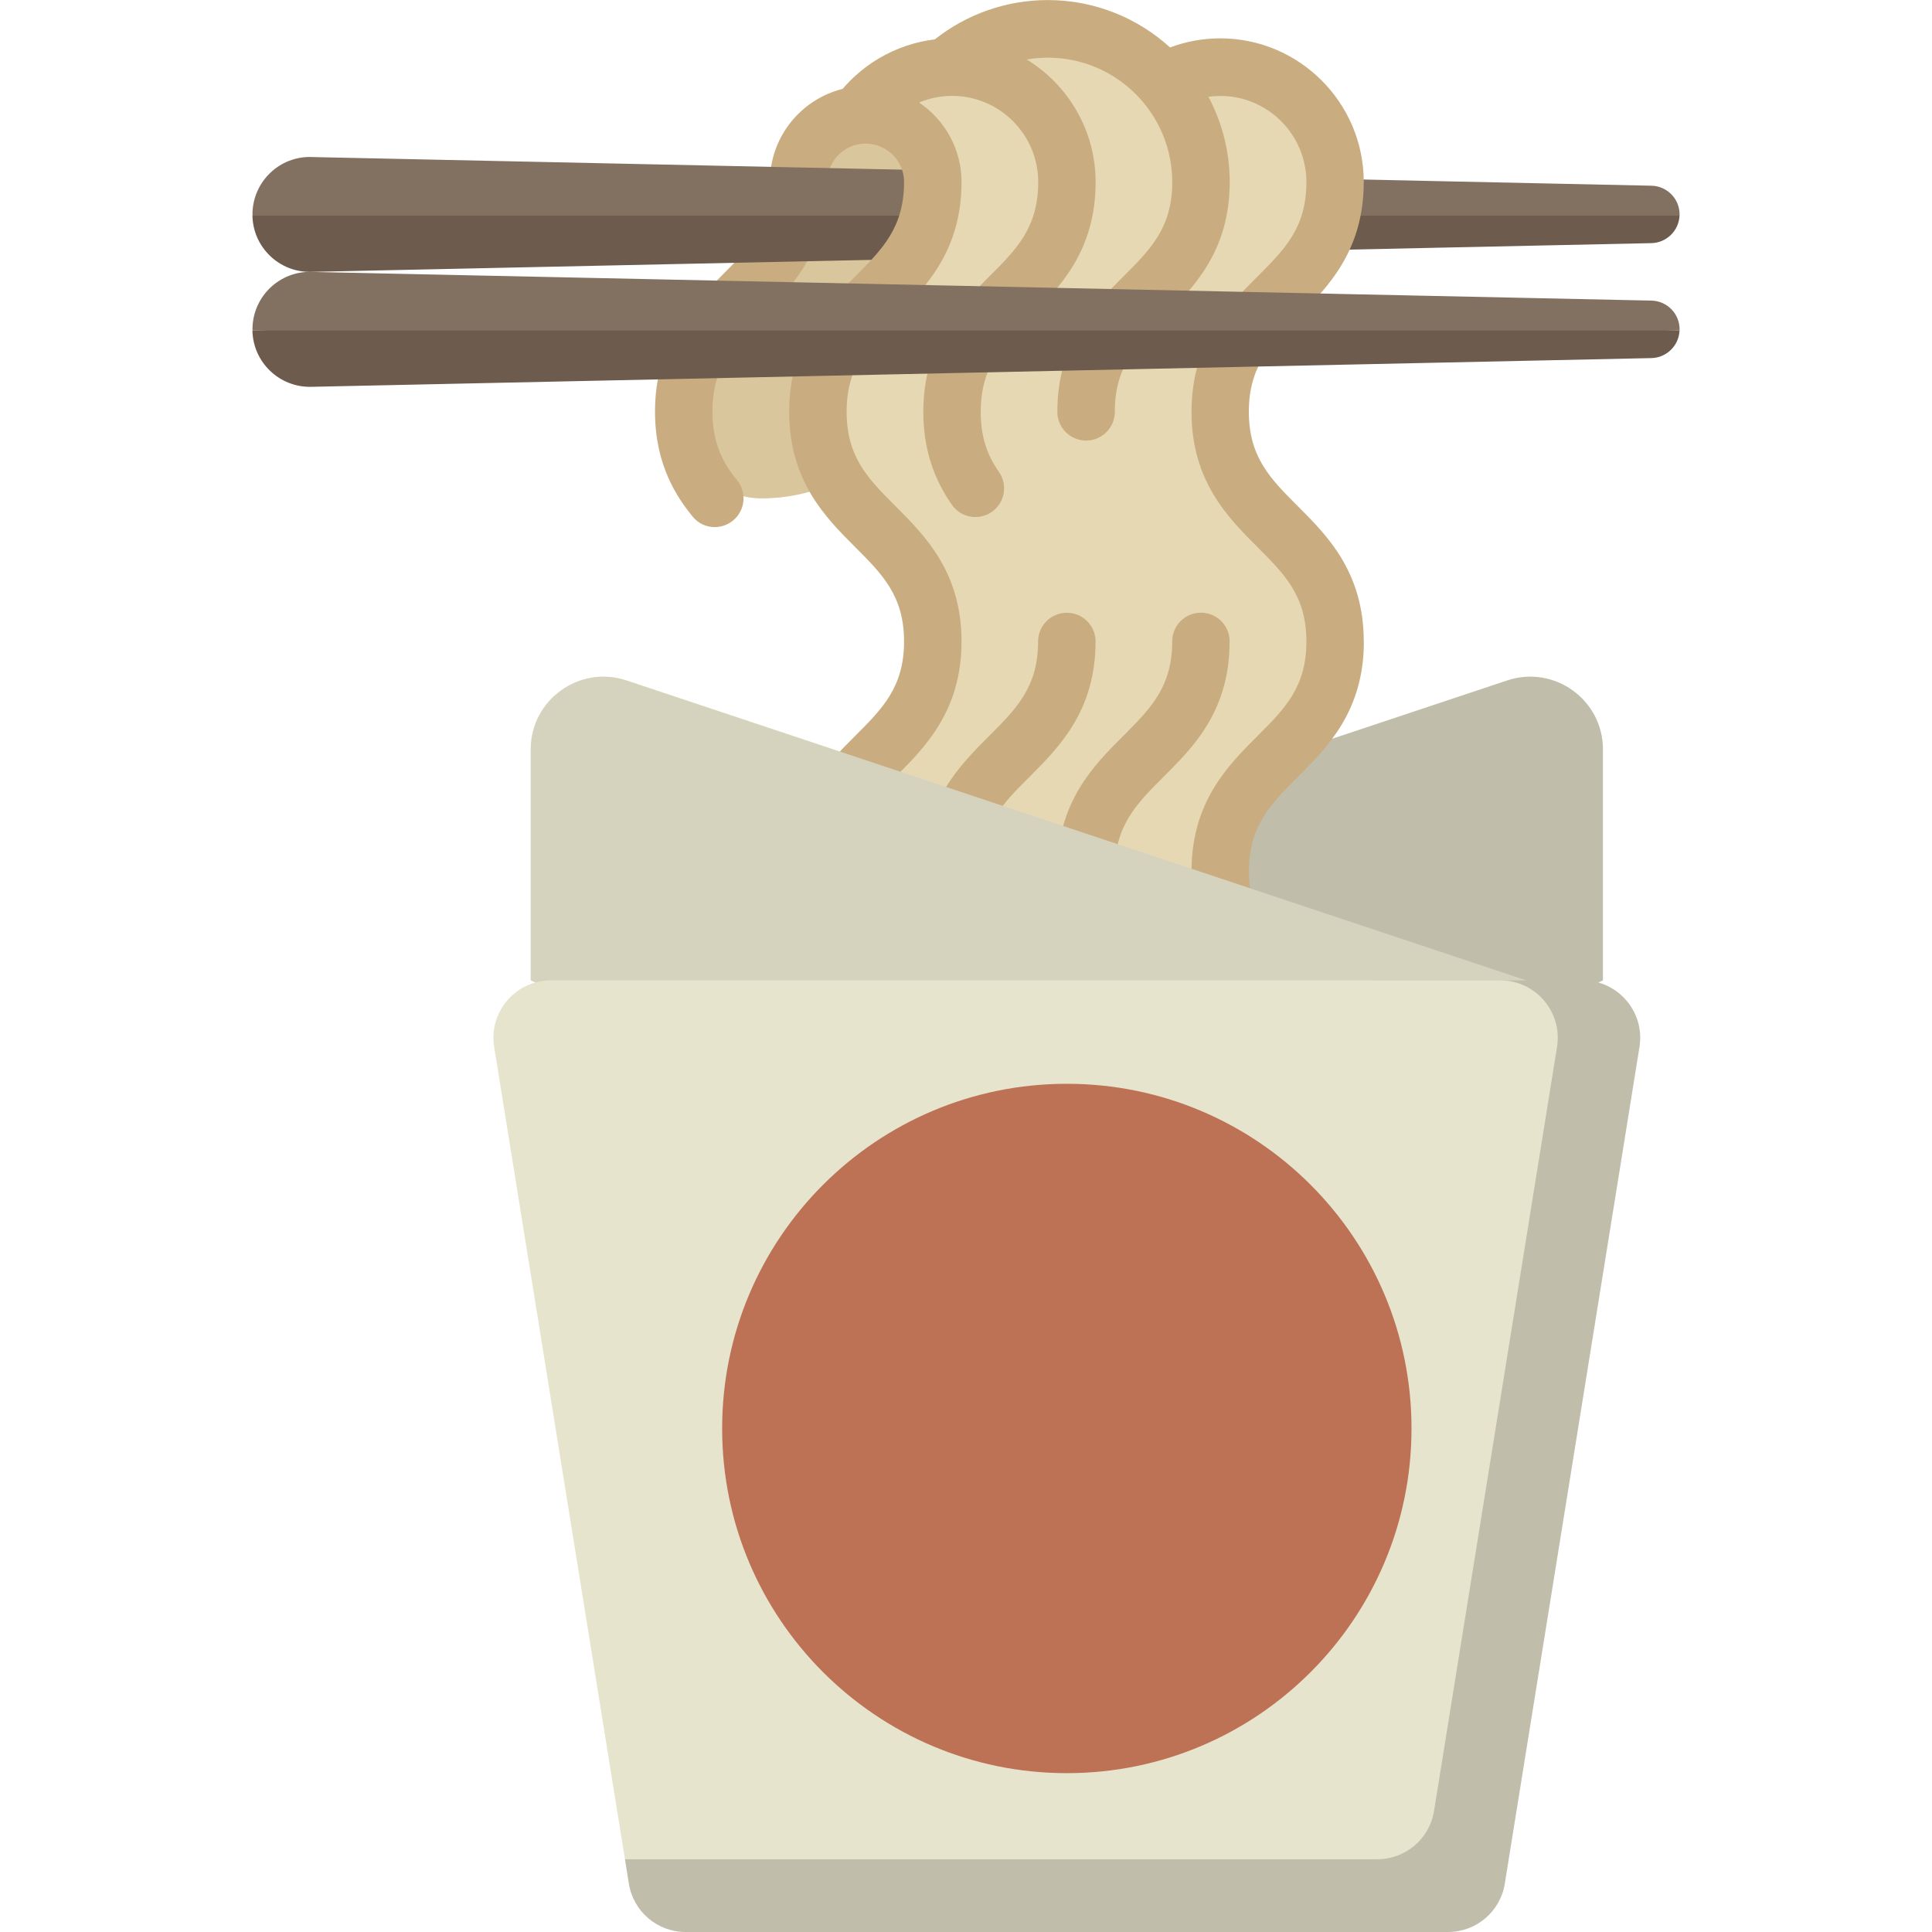 <!-- Generated by IcoMoon.io -->
<svg version="1.1" xmlns="http://www.w3.org/2000/svg" width="32" height="32" viewBox="0 0 32 32">
<title>chinese-food</title>
<path fill="#c1bdab" d="M26.55 12.413v3.825l-7.997 3.806-8.494-3.806 14.905-4.968c0.78-0.26 1.586 0.321 1.586 1.143z"></path>
<path fill="#dac69c" d="M12.614 8.255c-0.627 0-1.173-0.452-1.263-1.072-0.017-0.114-0.025-0.235-0.025-0.365 0-1.907 1.911-1.903 1.903-3.817-0.002-0.609 0.502-1.099 1.111-1.099 0.661 0 1.196 0.536 1.196 1.196v2.236c0 1.613-1.308 2.921-2.921 2.921z"></path>
<path fill="#c9ad80" d="M11.84 8.731c-0.138 0-0.274-0.059-0.368-0.175-0.267-0.327-0.623-0.862-0.623-1.738 0-1.148 0.605-1.753 1.091-2.239 0.454-0.454 0.812-0.812 0.812-1.567 0-0.875 0.712-1.586 1.586-1.586 0.263 0 0.476 0.213 0.476 0.476s-0.213 0.476-0.476 0.476c-0.35 0-0.635 0.285-0.635 0.635 0 1.148-0.605 1.753-1.091 2.239-0.454 0.454-0.812 0.812-0.812 1.566 0 0.561 0.206 0.889 0.408 1.135 0.166 0.203 0.136 0.503-0.067 0.669-0.088 0.072-0.195 0.108-0.301 0.108z"></path>
<path fill="#6d5b4d" d="M4.181 3.572c0.011 0.526 0.446 0.942 0.972 0.931l22.2-0.476c0.25-0.006 0.454-0.205 0.465-0.455l-11.607-0.508-12.030 0.508z"></path>
<path fill="#827061" d="M27.819 3.562c0.006-0.263-0.203-0.48-0.465-0.486 0 0-22.229-0.476-22.241-0.476-0.525 0.011-0.942 0.446-0.931 0.972h23.637c0-0.003 0.001-0.007 0.001-0.010z"></path>
<path fill="#e6d8b3" d="M22.112 10.624c0-1.903-1.903-1.903-1.903-3.806 0-1.81 1.722-1.898 1.89-3.541 0.117-1.145-0.75-2.175-1.9-2.168-0.336 0.002-0.651 0.091-0.924 0.246-0.465-0.539-1.153-0.88-1.921-0.88-0.645 0-1.233 0.24-1.681 0.637-0.597 0.029-1.122 0.334-1.451 0.79h0.116c0.613 0 1.111 0.497 1.111 1.111 0 1.903-1.903 1.903-1.903 3.806s1.903 1.903 1.903 3.806-1.903 1.903-1.903 3.806 1.903 1.903 1.903 3.806h6.663c0-1.903-1.903-1.903-1.903-3.806s1.903-1.903 1.903-3.806z"></path>
<path fill="#c9ad80" d="M17.67 10.149c-0.263 0-0.476 0.213-0.476 0.476 0 0.754-0.358 1.113-0.812 1.566-0.486 0.486-1.091 1.091-1.091 2.239 0 0.263 0.213 0.476 0.476 0.476s0.476-0.213 0.476-0.476c0-0.754 0.358-1.113 0.812-1.566 0.486-0.486 1.091-1.091 1.091-2.239-0-0.263-0.213-0.476-0.476-0.476z"></path>
<path fill="#c9ad80" d="M20.367 10.624c0-0.263-0.213-0.476-0.476-0.476s-0.476 0.213-0.476 0.476c0 0.202-0.025 0.381-0.077 0.547-0.129 0.413-0.41 0.694-0.735 1.019-0.486 0.486-1.091 1.091-1.091 2.239 0 0.263 0.213 0.476 0.476 0.476s0.476-0.213 0.476-0.476c0-0.754 0.358-1.113 0.812-1.566 0.362-0.362 0.771-0.771 0.97-1.408 0.081-0.259 0.12-0.531 0.12-0.831z"></path>
<path fill="#c9ad80" d="M22.588 10.624c0-1.148-0.605-1.753-1.091-2.239-0.454-0.454-0.812-0.812-0.812-1.566s0.358-1.113 0.812-1.566c0.486-0.486 1.091-1.091 1.091-2.239 0-1.312-1.067-2.379-2.378-2.379-0.285 0-0.566 0.052-0.83 0.151-0.535-0.487-1.247-0.785-2.026-0.785-0.682 0-1.34 0.231-1.87 0.651-0.655 0.079-1.256 0.43-1.647 0.973-0.154 0.213-0.105 0.51 0.108 0.664 0.101 0.073 0.22 0.099 0.335 0.086 0.020 0.002 0.039 0.004 0.059 0.004 0.35 0 0.635 0.285 0.635 0.635 0 0.754-0.358 1.113-0.812 1.567-0.486 0.486-1.091 1.091-1.091 2.239s0.605 1.753 1.091 2.239c0.454 0.454 0.812 0.812 0.812 1.566s-0.358 1.113-0.812 1.566c-0.486 0.486-1.091 1.091-1.091 2.239 0 0.263 0.213 0.476 0.476 0.476s0.476-0.213 0.476-0.476c0-0.754 0.358-1.113 0.812-1.566 0.486-0.486 1.091-1.091 1.091-2.239s-0.605-1.753-1.091-2.239c-0.454-0.454-0.812-0.812-0.812-1.566s0.358-1.113 0.812-1.566c0.486-0.486 1.091-1.091 1.091-2.239 0-0.548-0.28-1.032-0.703-1.317 0.171-0.071 0.357-0.11 0.546-0.11 0.787 0 1.427 0.64 1.427 1.427 0 0.754-0.358 1.113-0.812 1.566-0.486 0.486-1.091 1.091-1.091 2.239 0 0.582 0.155 1.086 0.473 1.541 0.093 0.132 0.24 0.203 0.39 0.203 0.094 0 0.189-0.028 0.272-0.086 0.215-0.151 0.268-0.447 0.117-0.662-0.208-0.298-0.301-0.604-0.301-0.995 0-0.754 0.358-1.113 0.812-1.566 0.486-0.486 1.091-1.091 1.091-2.239 0-0.859-0.458-1.613-1.142-2.031 0.115-0.020 0.232-0.030 0.35-0.030 1.137 0 2.061 0.925 2.061 2.061 0 0.754-0.358 1.113-0.812 1.566-0.486 0.486-1.091 1.091-1.091 2.239 0 0.263 0.213 0.476 0.476 0.476s0.476-0.213 0.476-0.476c0-0.754 0.358-1.113 0.812-1.566 0.486-0.486 1.091-1.091 1.091-2.239 0-0.51-0.128-0.991-0.353-1.413 0.065-0.009 0.131-0.014 0.197-0.014 0.786 0 1.426 0.64 1.426 1.427 0 0.754-0.358 1.113-0.812 1.566-0.486 0.486-1.091 1.091-1.091 2.239s0.605 1.753 1.091 2.239c0.454 0.454 0.812 0.812 0.812 1.566s-0.358 1.113-0.812 1.566c-0.486 0.486-1.091 1.091-1.091 2.239s0.605 1.753 1.091 2.239c0.454 0.454 0.812 0.812 0.812 1.567 0 0.263 0.213 0.476 0.476 0.476s0.476-0.213 0.476-0.476c0-1.148-0.605-1.753-1.091-2.239-0.454-0.454-0.812-0.812-0.812-1.566s0.358-1.113 0.812-1.566c0.486-0.486 1.091-1.091 1.091-2.239z"></path>
<path fill="#6d5b4d" d="M4.181 5.476c0.011 0.525 0.446 0.942 0.972 0.931l22.2-0.476c0.25-0.006 0.454-0.205 0.465-0.455l-11.607-0.508-12.030 0.508z"></path>
<path fill="#827061" d="M27.819 5.465c0.006-0.263-0.203-0.48-0.465-0.486 0 0-22.229-0.476-22.241-0.476-0.525 0.011-0.942 0.446-0.931 0.972h23.637c0-0.003 0.001-0.007 0.001-0.010z"></path>
<path fill="#d5d2bd" d="M8.79 12.413v3.825l7.997 3.806 8.494-3.806-14.905-4.968c-0.78-0.26-1.586 0.321-1.586 1.143z"></path>
<path fill="#c1bdab" d="M26.216 16.238h-3.48l-12.385 14.557 0.065 0.405c0.074 0.461 0.472 0.8 0.939 0.8h12.63c0.467 0 0.865-0.339 0.939-0.8l2.231-13.859c0.093-0.578-0.354-1.103-0.939-1.103z"></path>
<path fill="#e7e4cd" d="M24.849 16.238c-1.085 0-15.239 0-15.725 0-0.586 0-1.032 0.524-0.939 1.103l2.166 13.454h12.462c0.467 0 0.865-0.339 0.939-0.8l2.037-12.654c0.093-0.578-0.353-1.103-0.939-1.103z"></path>
<path fill="#bd7155" d="M23.379 23.66c0 3.153-2.556 5.709-5.709 5.709s-5.709-2.556-5.709-5.709c0-3.153 2.556-5.709 5.709-5.709s5.709 2.556 5.709 5.709z"></path>
</svg>

